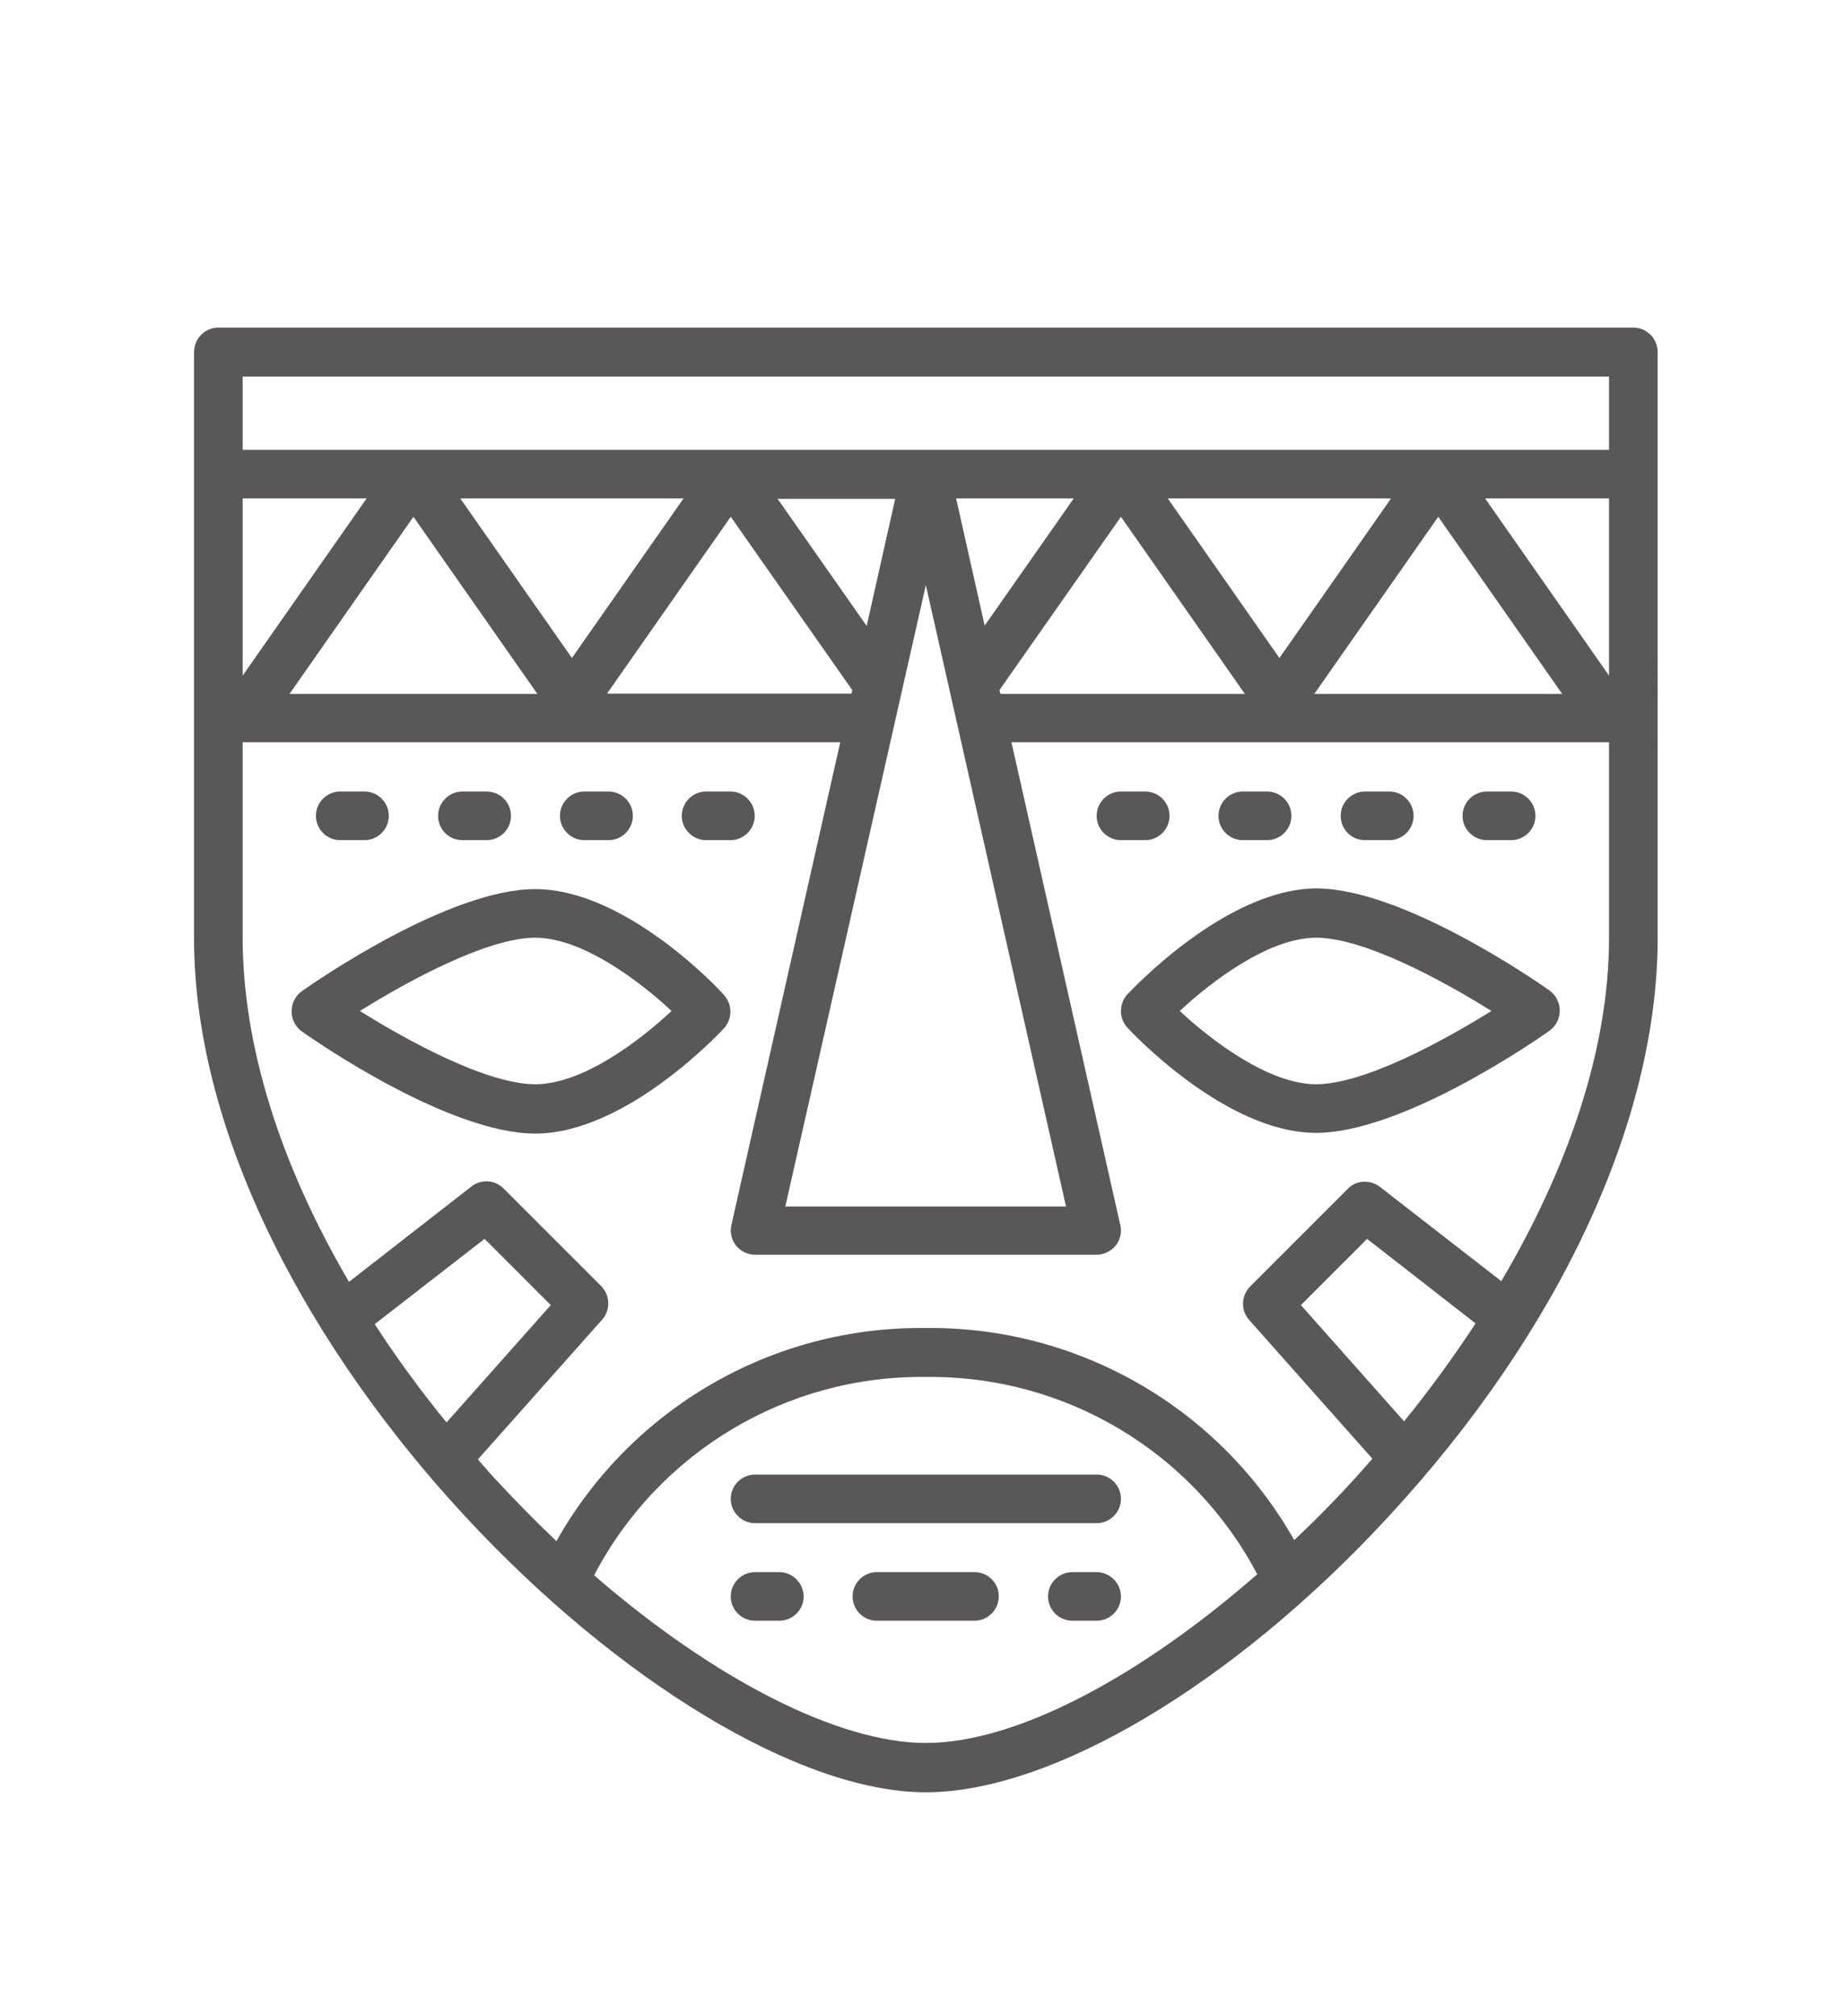 <?xml version="1.0" encoding="utf-8"?>
<!-- Generator: Adobe Illustrator 23.0.3, SVG Export Plug-In . SVG Version: 6.00 Build 0)  -->
<svg version="1.1" id="圖層_1" xmlns="http://www.w3.org/2000/svg" xmlns:xlink="http://www.w3.org/1999/xlink" x="0px" y="0px"
	 viewBox="0 0 52.39 57.24" style="enable-background:new 0 0 52.39 57.24;" xml:space="preserve">
<style type="text/css">
	.st0{fill:#595757;}
	.st1{fill:#515050;}
</style>
<g>
	<path class="st0" d="M-29.49-7.87c0.39,0,0.71-0.32,0.71-0.71v-1.66c0-0.39-0.32-0.71-0.71-0.71s-0.71,0.32-0.71,0.71v1.66
		C-30.2-8.19-29.88-7.87-29.49-7.87z"/>
	<path class="st0" d="M-30.61-5.44h2.26c0.39,0,0.71-0.32,0.71-0.71c0-0.39-0.32-0.71-0.71-0.71h-2.26c-0.39,0-0.71,0.32-0.71,0.71
		C-31.33-5.76-31.01-5.44-30.61-5.44z"/>
	<path class="st0" d="M-46.54-7.87c0.39,0,0.71-0.32,0.71-0.71v-1.66c0-0.39-0.32-0.71-0.71-0.71c-0.39,0-0.71,0.32-0.71,0.71v1.66
		C-47.25-8.19-46.93-7.87-46.54-7.87z"/>
	<path class="st0" d="M-45.41-6.86h-2.26c-0.39,0-0.71,0.32-0.71,0.71c0,0.39,0.32,0.71,0.71,0.71h2.26c0.39,0,0.71-0.32,0.71-0.71
		C-44.7-6.54-45.02-6.86-45.41-6.86z"/>
	<path class="st0" d="M-38.01-5.53c0.8,0,1.55-0.33,2.06-0.92c0.26-0.3,0.23-0.75-0.07-1c-0.3-0.26-0.75-0.23-1,0.07
		c-0.24,0.27-0.6,0.43-0.99,0.43c-0.39,0-0.75-0.16-0.99-0.43c-0.26-0.3-0.71-0.33-1-0.07c-0.3,0.26-0.33,0.71-0.07,1
		C-39.56-5.86-38.81-5.53-38.01-5.53L-38.01-5.53z"/>
	<path class="st0" d="M-15.84-21.24c-0.25-1.04-1.32-1.69-2.36-1.44l-4.77,1.15c-0.74-1.01-1.59-1.95-2.52-2.8l2.09-5.64
		c0.26-0.7,0.1-1.48-0.41-2.02c-0.36-0.38-0.84-0.6-1.37-0.61c-0.52-0.01-1.02,0.18-1.4,0.53l-4.49,4.25
		c-1.19-0.48-2.42-0.83-3.68-1.05l-1.34-5.74c-0.17-0.73-0.73-1.29-1.46-1.46c-1.04-0.24-2.11,0.42-2.35,1.46l-1.34,5.74
		c-1.26,0.22-2.5,0.57-3.68,1.05c0,0-4.49-4.25-4.49-4.25c-0.78-0.73-2.03-0.7-2.77,0.08c-0.51,0.54-0.67,1.32-0.41,2.02l2.09,5.64
		c-0.94,0.85-1.78,1.78-2.52,2.8c0,0-4.77-1.15-4.77-1.15c-1.04-0.25-2.11,0.41-2.36,1.44c-0.18,0.73,0.07,1.48,0.65,1.96l3.76,3.14
		c-0.42,1.33-0.69,2.71-0.8,4.11c-0.03,0.39,0.26,0.73,0.65,0.77c0.39,0.03,0.73-0.26,0.77-0.65c0.11-1.45,0.41-2.86,0.88-4.22
		c0,0,0-0.01,0-0.01c0.06-0.17,0.12-0.33,0.18-0.49c0,0,0,0,0-0.01c0.02-0.06,0.05-0.12,0.07-0.19c0.02-0.01,0.05-0.02,0.07-0.03
		c1.71-0.67,3.49-1.17,5.28-1.56c3.5-0.76,7.09-1.08,10.66-1.08c3.57,0,7.16,0.32,10.66,1.08c1.72,0.37,3.41,0.84,5.05,1.47
		c0.08,0.03,0.27,0.11,0.3,0.12c0.01,0.04,0.03,0.07,0.04,0.11c0.07,0.19,0.21,0.58,0.21,0.59c0.62,1.79,0.93,3.67,0.93,5.59
		c0,4.3-0.18,8.76-1.48,12.22c-0.14,0.37,0.05,0.78,0.42,0.92c0.36,0.14,0.78-0.05,0.92-0.42c1.38-3.68,1.57-8.29,1.57-12.73
		c0-1.92-0.29-3.8-0.86-5.6l3.76-3.14C-15.91-19.76-15.67-20.51-15.84-21.24L-15.84-21.24z M-54.93-18.34
		c-0.12,0.26-0.23,0.51-0.34,0.78l-3.36-2.81c-0.16-0.13-0.23-0.34-0.18-0.54c0.07-0.28,0.37-0.46,0.64-0.39l4.26,1.03
		C-54.27-19.65-54.62-19.01-54.93-18.34z M-25.61-31.04c0.21-0.2,0.55-0.19,0.76,0.02c0.14,0.15,0.18,0.36,0.11,0.55l-1.91,5.17
		c-0.23-0.18-0.46-0.35-0.7-0.51c-0.73-0.51-1.52-0.98-2.32-1.39L-25.61-31.04z M-38.53-34.29c0.07-0.28,0.36-0.46,0.64-0.4
		c0.2,0.05,0.35,0.2,0.4,0.4l1.22,5.21c-0.14-0.01-0.28-0.02-0.42-0.03c-0.88-0.06-1.75-0.05-2.63,0c-0.14,0.01-0.28,0.02-0.42,0.03
		C-39.75-29.08-38.54-34.29-38.53-34.29L-38.53-34.29z M-51.28-30.47c-0.07-0.19-0.03-0.41,0.11-0.55c0.2-0.21,0.54-0.22,0.76-0.02
		l4.06,3.85c-0.27,0.13-0.53,0.27-0.79,0.42c0,0,0,0,0,0c-0.78,0.43-1.53,0.93-2.23,1.48L-51.28-30.47z M-44.82-20.5
		c-1.1,0.14-2.2,0.31-3.29,0.52v-0.54c0-0.91,0.74-1.64,1.64-1.64c0.91,0,1.64,0.74,1.64,1.64V-20.5z M-35.86-20.87
		c-0.72-0.03-1.43-0.04-2.15-0.04c-0.72,0-1.43,0.01-2.15,0.04v-1.21c0-1.18,0.96-2.15,2.15-2.15c1.18,0,2.15,0.96,2.15,2.15V-20.87
		z M-27.91-19.98c-1.09-0.21-2.19-0.38-3.29-0.52v-0.02c0-0.91,0.74-1.64,1.64-1.64s1.64,0.74,1.64,1.64L-27.91-19.98L-27.91-19.98z
		 M-22.9-18.67c-1.17-0.4-2.36-0.71-3.56-1c-0.01,0-0.02,0-0.02-0.01v-0.84c0-1.69-1.38-3.07-3.07-3.07c-1.65,0-2.99,1.3-3.06,2.93
		c-0.48-0.04-0.95-0.09-1.43-0.12c-0.13-0.01-0.26-0.02-0.39-0.03v-1.29c0-1.97-1.6-3.57-3.57-3.57c-1.97,0-3.57,1.6-3.57,3.57v1.29
		c-0.61,0.04-1.21,0.09-1.82,0.14c-0.07-1.63-1.42-2.93-3.06-2.93c-1.69,0-3.07,1.38-3.07,3.07v0.84c-1.21,0.28-2.41,0.61-3.59,1.01
		c-0.02,0.01-0.04,0.01-0.06,0.02c0.31-0.57,0.65-1.13,1.02-1.67c0.01-0.01,0.01-0.02,0.02-0.03c2.41-3.87,7.1-6.61,11.56-7.2
		c0,0,0,0,0.01,0c1.69-0.25,3.43-0.25,5.11,0c0,0,0.01,0,0.01,0c4.63,0.66,8.9,3.36,11.56,7.2c0.38,0.54,0.72,1.11,1.04,1.7
		C-22.87-18.66-22.89-18.67-22.9-18.67L-22.9-18.67z M-17.4-20.37l-3.36,2.81c-0.01-0.03-0.23-0.55-0.34-0.78
		c-0.31-0.67-0.65-1.31-1.03-1.93c0,0,4.26-1.03,4.26-1.03c0.28-0.07,0.58,0.11,0.64,0.39C-17.18-20.71-17.25-20.5-17.4-20.37z"/>
	<path class="st0" d="M-48.74,7.6c-5.23-2.87-6.37-8.57-6.46-16.76c0-0.39-0.32-0.71-0.72-0.7c-0.39,0-0.71,0.33-0.7,0.72
		c0.04,3.55,0.25,7.63,1.46,11.05c1.16,3.26,3.11,5.57,5.97,7.07c-0.21,0.83-0.34,1.75-0.34,2.75c0,0.39,0.32,0.71,0.71,0.71h21.62
		c0.39,0,0.71-0.32,0.71-0.71c0-1-0.13-1.92-0.34-2.75c1.92-1,3.42-2.36,4.55-4.14c0.21-0.33,0.12-0.77-0.21-0.98
		c-0.33-0.21-0.77-0.12-0.98,0.21c-0.96,1.5-2.21,2.66-3.81,3.53c-0.88-2.14-2.29-3.58-3.25-4.37c0.91-0.5,1.77-1.09,2.58-1.77
		c3.24-2.73,5.29-6.69,5.57-10.93c0,0,0,0,0,0c0.04-0.47,0.06-0.95,0.03-1.43c0-0.01,0-0.02,0-0.03c-0.18-2.34-2.48-3.15-4.42-3.68
		c-1.21-0.33-2.47-0.48-3.71-0.64c-2.19-0.27-4.58-0.54-6.39-1.95c-0.65-0.51-1.6-0.51-2.25,0c-1.81,1.41-4.19,1.67-6.39,1.95
		c-2.23,0.28-4.62,0.59-6.58,1.78c-0.92,0.56-1.5,1.53-1.56,2.62c-0.02,0.45,0.03,0.9,0.03,1.35c0.19,2.81,1.13,5.49,2.72,7.8
		c1.39,2.02,3.28,3.74,5.44,4.92C-46.45,4.02-47.86,5.46-48.74,7.6L-48.74,7.6z M-30.5,5.23c0.96,1.03,1.71,2.25,2.14,3.59
		c0.23,0.71,0.37,1.45,0.42,2.19h-10.34c0.27-0.22,0.53-0.45,0.78-0.7c1.48-1.49,2.43-3.46,2.85-5.5c0-0.01,0.01-0.03,0.01-0.04
		c0.91-0.2,1.81-0.48,2.66-0.84c0.28,0.19,0.72,0.53,1.21,1.02l0.01,0.01C-30.67,5.04-30.58,5.14-30.5,5.23z M-46.08,1.19
		c-3.87-2.68-6.21-7.16-6.18-11.87c0-0.67,0.4-1.33,1.01-1.64c1.86-0.93,3.84-1.26,5.89-1.51c2.47-0.31,5.06-0.66,7.09-2.24
		c0.14-0.11,0.36-0.11,0.51,0c2.02,1.57,4.63,1.93,7.09,2.24c2.01,0.25,4.04,0.59,5.89,1.51c0.68,0.34,1.02,1.05,1.02,1.78v0
		c0,0.19,0,0.38-0.01,0.57c-0.15,3.62-1.67,6.99-4.16,9.49c-2.58,2.58-6.16,4.13-9.81,4.18c-0.01,0-0.02,0-0.03,0
		C-40.72,3.75-43.66,2.87-46.08,1.19z M-44.04,3.93c0.84,0.35,1.72,0.63,2.62,0.83c1.71,0.38,3.52,0.47,5.27,0.27
		c0,0.01,0,0.01,0,0.02C-36.41,6.03-36.8,7-37.35,7.86c-0.88,1.4-2.17,2.49-3.68,3.15h-7.06c0.05-0.75,0.19-1.48,0.42-2.19
		C-46.78,6.06-44.79,4.45-44.04,3.93z"/>
</g>
<path class="st0" d="M-48,24.09l-0.08-0.01l-1.74-8.42c-0.89-4.25-4.64-7.31-8.98-7.32c-4.35,0.01-8.09,3.07-8.98,7.32l-1.74,8.42
	l-0.1,0.01c-6.68,0.61-14.63,1.99-14.63,5.05c-0.13,3.84,1.35,7.57,4.07,10.28c4.19,4.16,11.38,6.26,21.38,6.26
	s17.2-2.11,21.38-6.26c2.72-2.72,4.2-6.44,4.07-10.29C-33.36,26.08-41.31,24.7-48,24.09z M-38.12,37.66
	c-0.72-0.57-1.63-1.34-2.59-2.25c-0.63-0.6-1.61-0.63-2.27-0.06l-4.85,4.16l-4.77-3.4c-0.71-0.52-1.7-0.4-2.28,0.28l-3.94,4.6
	l-3.94-4.6c-0.57-0.67-1.56-0.79-2.27-0.28l-4.77,3.41l-4.85-4.16c-0.66-0.57-1.64-0.55-2.27,0.06c-0.96,0.92-1.87,1.68-2.59,2.25
	c-1.56-1.74-2.56-3.91-2.89-6.22c0.09,0.05,0.18,0.1,0.29,0.15c2.19,1.07,6.25,1.95,11.44,2.48c3.94,0.39,7.89,0.59,11.85,0.58
	c3.96,0.01,7.91-0.18,11.85-0.57c5.19-0.53,9.25-1.41,11.43-2.48c0.11-0.05,0.2-0.1,0.3-0.15C-35.56,33.76-36.56,35.92-38.12,37.66
	L-38.12,37.66z M-58.82,43.98c-8.84,0-15.54-1.77-19.48-5.12c0.73-0.58,1.61-1.33,2.55-2.22l4.85,4.16
	c0.59,0.51,1.46,0.55,2.09,0.09l4.77-3.41l3.94,4.6c0.32,0.38,0.79,0.59,1.29,0.59c0.5,0,0.97-0.22,1.29-0.59l3.94-4.6l4.77,3.41
	c0.64,0.45,1.5,0.42,2.09-0.09l4.84-4.16c0.93,0.89,1.82,1.64,2.55,2.23C-43.27,42.22-49.97,43.98-58.82,43.98z M-66.5,17.76
	c2.52,0.58,5.1,0.84,7.69,0.76c2.59,0.08,5.17-0.18,7.69-0.77l0.65,3.14l-2.37-1.18c-0.6-0.3-1.33-0.22-1.84,0.21l-4.12,3.43
	l-4.12-3.44c-0.52-0.43-1.24-0.52-1.84-0.21l-2.37,1.18L-66.5,17.76z M-58.82,32.95c-3.75,0-7.43-0.17-10.74-0.48l0.79-3.86
	c0.01-0.04,0.02-0.07,0.03-0.11l0.39-1.88c3.3,1.22,9.24,1.24,9.52,1.24s6.25-0.02,9.52-1.24l0.39,1.88
	c0.01,0.04,0.02,0.07,0.03,0.11l0.79,3.86C-51.39,32.78-55.07,32.95-58.82,32.95z M-49.64,24.94c-2.35,0.99-7.32,1.22-9.17,1.22
	s-6.8-0.23-9.17-1.23l0.4-1.93l3.56-1.78l4.12,3.43c0.63,0.52,1.54,0.52,2.17,0l4.12-3.43l3.56,1.78L-49.64,24.94z M-46.38,32.3
	L-47,29.29c2.93,0.26,5.84,0.78,8.68,1.55C-40.96,31.55-43.66,32.04-46.38,32.3z M-71.25,32.3c-2.72-0.26-5.42-0.75-8.06-1.47
	c2.84-0.77,5.75-1.29,8.68-1.55L-71.25,32.3z M-35.06,29.13c0,0.09-0.17,0.38-0.87,0.76c-2.34-1.02-6.33-1.84-11.44-2.35l-0.36-1.73
	C-37.33,26.82-35.06,28.71-35.06,29.13z M-58.82,10.04c3.54,0.01,6.6,2.5,7.32,5.97l0.02,0.09c-2.4,0.58-4.87,0.83-7.34,0.73
	c-2.47,0.09-4.94-0.15-7.34-0.73l0.02-0.09C-65.42,12.54-62.36,10.05-58.82,10.04z M-69.91,25.82l-0.36,1.73
	c-5.08,0.5-9.09,1.33-11.44,2.35c-0.7-0.39-0.87-0.68-0.87-0.76C-82.58,28.71-80.3,26.82-69.91,25.82z"/>
<g id="Page-1_2_">
	<g>
		<path id="Shape_2_" class="st0" d="M-99.64-2.21c0.15,0.14,0.29,0.27,0.42,0.4c1.01,1.01,4.15,3.67,4.28,3.78
			c0.28,0.24,0.69,0.24,0.97,0c0.13-0.11,3.28-2.77,4.28-3.78c0.13-0.13,0.27-0.26,0.42-0.4c1.44-1.1,2.28-2.8,2.29-4.61
			c0-2.72-1.66-4.49-4.24-4.49c-1.24,0-2.41,0.52-3.24,1.44c-0.83-0.92-2-1.45-3.24-1.44c-2.57,0-4.24,1.76-4.24,4.49
			C-101.92-5.01-101.08-3.31-99.64-2.21z M-97.7-9.81c1.08,0.01,2.07,0.62,2.57,1.58c0.14,0.24,0.39,0.38,0.67,0.38
			s0.53-0.14,0.67-0.38c0.5-0.96,1.49-1.57,2.57-1.58c1.74,0,2.74,1.09,2.74,2.99c0,1.82-0.92,2.69-1.82,3.52
			c-0.16,0.15-0.31,0.29-0.46,0.44c-0.73,0.74-2.77,2.49-3.71,3.28c-0.94-0.8-2.97-2.55-3.71-3.28c-0.14-0.14-0.3-0.29-0.46-0.44
			c-0.89-0.84-1.82-1.7-1.82-3.52C-100.44-8.72-99.44-9.81-97.7-9.81z"/>
		<path class="st0" d="M-94.35,9.54c0.57,0.58,2.32,2.08,2.4,2.14c0.28,0.24,0.69,0.24,0.97,0c0.07-0.06,1.83-1.57,2.4-2.14
			c0.07-0.07,0.15-0.14,0.22-0.22c0.87-0.68,1.37-1.73,1.38-2.83c0.06-0.75-0.19-1.48-0.7-2.03c-0.51-0.54-1.23-0.84-1.98-0.82
			c-0.66,0-1.3,0.24-1.8,0.68c-0.5-0.44-1.14-0.68-1.8-0.68c-0.75-0.02-1.47,0.28-1.98,0.82c-0.51,0.54-0.77,1.28-0.7,2.03
			c0,1.1,0.51,2.15,1.37,2.83C-94.5,9.4-94.42,9.47-94.35,9.54z M-93.27,5.14c0.48,0.01,0.91,0.28,1.13,0.7
			c0.14,0.24,0.39,0.38,0.67,0.38s0.53-0.15,0.67-0.38c0.22-0.43,0.65-0.7,1.13-0.7c0.78,0,1.19,0.47,1.19,1.35
			c-0.01,0.69-0.34,1.34-0.91,1.74c-0.09,0.09-0.18,0.17-0.26,0.25c-0.35,0.36-1.26,1.15-1.82,1.64c-0.57-0.49-1.47-1.29-1.82-1.64
			c-0.08-0.08-0.17-0.17-0.26-0.25c-0.56-0.4-0.9-1.05-0.91-1.74C-94.46,5.61-94.04,5.14-93.27,5.14z"/>
		<path class="st0" d="M-61.31-11.3c-1.24,0-2.41,0.52-3.24,1.44c-0.83-0.92-2-1.45-3.24-1.44c-2.57,0-4.24,1.76-4.24,4.49
			c0.01,1.81,0.85,3.51,2.29,4.61c0.15,0.14,0.29,0.27,0.42,0.4c1.01,1.01,4.15,3.67,4.28,3.78c0.28,0.24,0.69,0.24,0.97,0
			c0.13-0.11,3.28-2.77,4.28-3.78c0.13-0.13,0.27-0.26,0.42-0.4c1.44-1.1,2.28-2.8,2.29-4.61C-57.08-9.54-58.74-11.3-61.31-11.3z
			 M-60.39-3.3c-0.16,0.15-0.31,0.29-0.46,0.44c-0.73,0.74-2.77,2.49-3.71,3.28c-0.94-0.8-2.97-2.55-3.71-3.28
			c-0.14-0.14-0.3-0.29-0.46-0.44c-0.89-0.84-1.82-1.7-1.82-3.52c0-1.9,1-2.99,2.74-2.99c1.08,0.01,2.07,0.62,2.57,1.58
			c0.14,0.24,0.39,0.38,0.67,0.38c0.27,0,0.53-0.14,0.67-0.38c0.5-0.96,1.49-1.57,2.57-1.58c1.74,0,2.74,1.09,2.74,2.99
			C-58.57-5-59.5-4.13-60.39-3.3z"/>
		<path class="st0" d="M-65.74,3.65c-0.66,0-1.3,0.24-1.8,0.68c-0.5-0.44-1.14-0.68-1.8-0.68c-0.75-0.02-1.47,0.28-1.98,0.82
			c-0.51,0.54-0.77,1.28-0.7,2.03c0,1.1,0.51,2.15,1.37,2.83c0.07,0.07,0.15,0.15,0.22,0.22c0.57,0.58,2.32,2.08,2.4,2.14
			c0.28,0.24,0.69,0.24,0.97,0c0.07-0.06,1.83-1.57,2.4-2.14c0.07-0.07,0.15-0.14,0.22-0.22c0.87-0.68,1.37-1.73,1.38-2.83
			c0.06-0.75-0.19-1.48-0.7-2.03C-64.28,3.93-65,3.63-65.74,3.65z M-65.46,8.24c-0.09,0.09-0.18,0.17-0.26,0.25
			c-0.35,0.36-1.26,1.15-1.82,1.64c-0.57-0.49-1.47-1.29-1.82-1.64c-0.08-0.08-0.17-0.17-0.26-0.25c-0.56-0.4-0.9-1.05-0.91-1.74
			c0-0.89,0.41-1.35,1.19-1.35c0.48,0.01,0.91,0.28,1.13,0.7c0.14,0.24,0.39,0.38,0.67,0.38s0.53-0.15,0.67-0.38
			c0.22-0.43,0.65-0.7,1.13-0.7c0.78,0,1.19,0.47,1.19,1.35C-64.56,7.19-64.9,7.84-65.46,8.24z"/>
		<path class="st0" d="M-92.96,33.55h26.91c1.24,0,2.24-1,2.24-2.24s-1-2.24-2.24-2.24h-0.26l-6.07-13.5
			c1.13-0.22,1.92-1.25,1.82-2.4c-0.1-1.15-1.05-2.03-2.21-2.05h-0.97l-2.24-6.26l-0.01-0.02l-0.96-2.69h1.18
			c1.24,0,2.24-1,2.24-2.24s-1-2.24-2.24-2.24h-0.75v-2.99c0-1.24-1-2.24-2.24-2.24v-2.99c0-0.41-0.33-0.75-0.75-0.75
			s-0.75,0.33-0.75,0.75v2.99c-1.24,0-2.24,1-2.24,2.24v2.99h-0.75c-1.24,0-2.24,1-2.24,2.24s1,2.24,2.24,2.24h1.18l-0.96,2.69
			l-0.01,0.02l-2.23,6.26h-0.97c-1.15,0.01-2.11,0.9-2.21,2.05c-0.1,1.15,0.68,2.18,1.82,2.4l-6.07,13.5h-0.26
			c-1.24,0-2.24,1-2.24,2.24S-94.2,33.55-92.96,33.55z M-81.81,5.89h4.61l0.8,2.24h-6.2L-81.81,5.89z M-81-5.32
			c0-0.41,0.33-0.75,0.75-0.75h1.5c0.41,0,0.75,0.33,0.75,0.75v2.99H-81V-5.32z M-83.99-0.09c0-0.41,0.33-0.75,0.75-0.75h7.48
			c0.41,0,0.75,0.33,0.75,0.75s-0.33,0.75-0.75,0.75h-7.48C-83.66,0.66-83.99,0.32-83.99-0.09z M-78.53,2.15l0.8,2.24h-3.54
			l0.8-2.24H-78.53z M-83.14,9.63h7.28l0.53,1.5h-8.34L-83.14,9.63z M-86.98,13.36c0-0.41,0.33-0.75,0.75-0.75h13.46
			c0.41,0,0.75,0.33,0.75,0.75c0,0.41-0.33,0.75-0.75,0.75h-13.46C-86.65,14.11-86.98,13.78-86.98,13.36z M-89.37,25.33h2.39
			c0.41,0,0.75-0.33,0.75-0.75s-0.33-0.75-0.75-0.75h-1.72l1.01-2.24h2.21c0.41,0,0.75-0.33,0.75-0.75s-0.33-0.75-0.75-0.75h-1.54
			l0.67-1.5h3.85c0.41,0,0.75-0.33,0.75-0.75s-0.33-0.75-0.75-0.75h-3.18l0.67-1.5h11l0.67,1.5h-1.69c-0.41,0-0.75,0.33-0.75,0.75
			s0.33,0.75,0.75,0.75h2.36l1.35,2.99h-0.71c-0.41,0-0.75,0.33-0.75,0.75c0,0.41,0.33,0.75,0.75,0.75h1.39l1.01,2.24h-1.65
			c-0.41,0-0.75,0.33-0.75,0.75c0,0.41,0.33,0.75,0.75,0.75h2.32l1.01,2.24h-6.32v-4.49c0-2.89-2.34-5.23-5.23-5.23
			s-5.23,2.34-5.23,5.23v4.49h-6.32L-89.37,25.33z M-75.77,29.06h-7.48v-4.49c0-2.06,1.67-3.74,3.74-3.74s3.74,1.67,3.74,3.74V29.06
			z M-92.96,30.56h26.91c0.41,0,0.75,0.33,0.75,0.75s-0.33,0.75-0.75,0.75h-26.91c-0.41,0-0.75-0.33-0.75-0.75
			S-93.37,30.56-92.96,30.56z"/>
	</g>
</g>
<g>
	<path class="st0" d="M-102.56,51.97v1.06c0,1.35,1.1,2.45,2.45,2.45h13.89c1.35,0,2.45-1.1,2.45-2.45v-1.37
		c1.98-0.92,3.52-2.57,4.3-4.6c2.94-0.89,5.28-3.13,6.28-6.03c0.62-2.12,1.74-4.06,3.25-5.67c0.31-0.31,0.49-0.72,0.49-1.16
		c0-0.44-0.17-0.86-0.48-1.16l-0.51-0.51c-0.53-0.54-1.37-0.64-2.02-0.23c-1.34,0.85-4.61,1.78-7.51,2.45l-0.3-2.45
		c-0.08-0.6-0.38-1.16-0.84-1.55l1.37-9.58c0.23-1.64-0.26-3.3-1.34-4.56c-1.09-1.25-2.66-1.97-4.32-1.97h-16.41
		c-1.66,0-3.24,0.72-4.32,1.97c-1.09,1.25-1.58,2.92-1.34,4.56l1.38,9.7c-0.4,0.38-0.66,0.89-0.73,1.44l-1.32,10.62
		c-0.05,0.35-0.07,0.71-0.07,1.06c0,0.4,0.03,0.8,0.09,1.2C-107.69,48.3-105.54,50.92-102.56,51.97z M-85.4,53.02
		c0,0.45-0.37,0.82-0.82,0.82h-13.89c-0.45,0-0.82-0.37-0.82-0.82V52.2h15.53V53.02z M-71.59,33.67l0.51,0.51
		c-1.7,1.79-2.96,3.96-3.66,6.32c-0.7,2.06-2.22,3.73-4.21,4.6c0.05-0.38,0.08-0.76,0.08-1.14c0-0.35-0.03-0.71-0.07-1.06
		l-0.82-6.55C-77.48,35.85-73.39,34.81-71.59,33.67z M-104.9,17.66c0.78-0.9,1.9-1.41,3.09-1.41h16.41c1.18,0,2.31,0.51,3.09,1.41
		s1.13,2.08,0.96,3.26l-1.32,9.23c-0.01,0-0.02,0-0.02,0h-1.07v-0.82c0-1.35-1.1-2.45-2.45-2.45h-4.9V25.9
		c1.12-0.4,1.8-1.55,1.6-2.72c-0.2-1.18-1.22-2.03-2.42-2.03h-3.27c-1.19,0-2.21,0.86-2.42,2.03c-0.2,1.18,0.47,2.32,1.6,2.72v0.97
		h-4.9c-1.35,0-2.45,1.1-2.45,2.45v0.82h-1.01c-0.05,0-0.1,0.01-0.15,0.01l-1.32-9.24C-106.03,19.74-105.68,18.55-104.9,17.66z
		 M-92.76,30.14h-8.99v-0.82c0-0.45,0.37-0.82,0.82-0.82h14.71c0.45,0,0.82,0.37,0.82,0.82v0.82H-92.76z M-91.94,24.42h-3.27
		c-0.45,0-0.82-0.37-0.82-0.82c0-0.45,0.37-0.82,0.82-0.82h3.27c0.45,0,0.82,0.37,0.82,0.82C-91.12,24.05-91.49,24.42-91.94,24.42z
		 M-94.39,26.05h1.63v0.82h-1.63V26.05z M-106.53,43.11l1.32-10.62c0.05-0.41,0.4-0.72,0.82-0.72h21.69c0.41,0,0.76,0.31,0.82,0.71
		l1.32,10.62c0.04,0.28,0.06,0.57,0.06,0.85c0,0.33-0.03,0.65-0.07,0.97c-0.36,2.58-2.15,4.72-4.62,5.54l-0.28,0.09h-16.15
		l-0.27-0.09c-2.47-0.82-4.26-2.96-4.62-5.54c-0.05-0.32-0.07-0.65-0.07-0.98C-106.58,43.68-106.56,43.39-106.53,43.11z"/>
	<path class="st0" d="M-60.97,57.52l0.33-4.57c0.11-1.49,0.34-2.98,0.71-4.43c0.12-0.49,0.01-1.01-0.3-1.4
		c-0.31-0.4-0.79-0.63-1.29-0.63h-11.8c-0.5,0-0.98,0.23-1.29,0.63c-0.31,0.4-0.42,0.91-0.3,1.4c0.36,1.45,0.6,2.94,0.71,4.43
		l0.33,4.57c0.14,1.86,1.18,3.54,2.78,4.49h-2.86c-0.45,0-0.82,0.37-0.82,0.82c0,0.45,0.37,0.82,0.82,0.82h13.08
		c0.45,0,0.82-0.37,0.82-0.82c0-0.45-0.37-0.82-0.82-0.82h-2.87C-62.15,61.06-61.11,59.38-60.97,57.52z M-72.25,57.4l-0.33-4.57
		c-0.11-1.59-0.36-3.17-0.75-4.71h11.8c-0.39,1.55-0.64,3.12-0.75,4.71l-0.33,4.57c-0.16,2.14-1.94,3.79-4.08,3.8h-1.49
		C-70.31,61.19-72.09,59.53-72.25,57.4L-72.25,57.4z"/>
	<path class="st0" d="M-66.61,42.4c0.04,0.68-0.17,1.34-0.59,1.88c-0.29,0.33-0.27,0.82,0.04,1.12c0.31,0.3,0.8,0.31,1.12,0.02
		c0.72-0.84,1.1-1.92,1.06-3.02c0.05-1.1-0.33-2.19-1.05-3.02c-0.42-0.54-0.62-1.2-0.59-1.88c-0.04-0.67,0.17-1.34,0.58-1.87
		c0.31-0.32,0.31-0.83-0.01-1.15c-0.31-0.31-0.82-0.32-1.15-0.01c-0.73,0.84-1.1,1.92-1.06,3.03c-0.05,1.1,0.33,2.19,1.05,3.02
		C-66.78,41.05-66.57,41.72-66.61,42.4z"/>
	<path class="st0" d="M-61.7,37.49c0.03,0.68-0.17,1.34-0.59,1.88c-0.29,0.33-0.27,0.82,0.04,1.12c0.31,0.3,0.8,0.31,1.12,0.02
		c0.73-0.84,1.1-1.92,1.06-3.02c0.05-1.1-0.33-2.19-1.05-3.02c-0.42-0.54-0.62-1.2-0.59-1.88c-0.04-0.67,0.17-1.34,0.58-1.87
		c0.31-0.32,0.31-0.83-0.01-1.15c-0.31-0.31-0.82-0.32-1.15-0.01c-0.73,0.84-1.1,1.92-1.06,3.03c-0.05,1.1,0.33,2.19,1.05,3.02
		C-61.88,36.15-61.67,36.82-61.7,37.49z"/>
	<path class="st0" d="M-100.25,48.92c0.04,0.01,0.09,0.01,0.13,0.01c0.42,0,0.78-0.33,0.81-0.75c0.03-0.42-0.26-0.8-0.68-0.87
		c-3.95-0.66-3.48-4.36-3.41-4.78c0.07-0.44-0.23-0.85-0.68-0.93c-0.44-0.07-0.86,0.22-0.94,0.66c-0.13,0.98-0.05,1.98,0.23,2.93
		C-104.16,47.24-102.37,48.71-100.25,48.92z"/>
	<path class="st0" d="M-67.42,59.56c0.45,0,0.82-0.37,0.82-0.82c0-0.45-0.37-0.82-0.82-0.82c-0.44,0.03-0.88-0.14-1.19-0.45
		c-0.31-0.31-0.48-0.75-0.45-1.19c0-0.45-0.37-0.82-0.82-0.81c-0.45,0-0.82,0.37-0.81,0.82c-0.03,0.87,0.31,1.72,0.93,2.34
		C-69.15,59.25-68.3,59.58-67.42,59.56z"/>
</g>
<path class="st0" d="M-49.17,83.64h-0.89c-1.92-10.64,2.25-17.14,2.29-17.21c0.16-0.23,0.17-0.54,0.04-0.79
	c-0.13-0.25-0.39-0.4-0.68-0.4c-2.23-0.01-4.44,0.38-6.53,1.17c-0.48-2.11-0.61-4.29-0.38-6.44c0.03-0.22-0.04-0.44-0.19-0.6
	c-0.15-0.16-0.35-0.26-0.57-0.26c-0.23,0-5.24,0.07-8.33,5.63c-0.05-0.07-0.1-0.15-0.15-0.22c-4.57-6.38-10.47-9.75-17.55-10.01
	h-0.03c-0.08,0-0.16,0.01-0.24,0.04c-0.04,0.02-0.08,0.03-0.12,0.06c-0.03,0.02-0.07,0.04-0.1,0.06c-0.04,0.03-0.08,0.06-0.11,0.1
	c-0.02,0.03-0.04,0.06-0.06,0.09c-0.03,0.05-0.06,0.1-0.08,0.15c-0.02,0.07-0.04,0.13-0.05,0.2c0,0.02-0.01,0.03-0.01,0.05
	c0,0.03,0.01,0.06,0.01,0.09c0,0.03,0.01,0.06,0.01,0.09c0.01,0.04,0.02,0.09,0.04,0.13l0.01,0.02c0.01,0.03,0.03,0.05,0.04,0.08
	c0.02,0.03,0.04,0.07,0.06,0.1c0,0,0.01,0.01,0.01,0.02c0.15,0.18,2.52,3.26,2.92,9.16c-2.94-1.27-6.17-1.69-9.33-1.22
	c-0.01,0-0.03,0.01-0.04,0.01c-0.06,0.01-0.12,0.03-0.18,0.06c-0.02,0.01-0.05,0.02-0.07,0.03c-0.01,0-0.01,0-0.02,0.01
	c-0.07,0.04-0.13,0.1-0.18,0.16c-0.01,0.01-0.01,0.02-0.02,0.04c-0.04,0.06-0.08,0.12-0.1,0.19c-0.01,0.03-0.01,0.05-0.02,0.08
	c-0.01,0.06-0.02,0.12-0.02,0.18c0,0.02-0.01,0.03-0.01,0.05c0,0.01,0.01,0.03,0.01,0.04c0,0.02,0,0.04,0,0.06
	c0.3,1.69,0.39,3.42,0.25,5.14c-1.15-0.08-2.3-0.05-3.44,0.09c-0.01,0-0.02,0.01-0.03,0.01c-0.01,0-0.03,0-0.04,0
	c-0.07,0.02-0.13,0.05-0.19,0.08c-0.01,0.01-0.02,0.01-0.03,0.02c-0.01,0.01-0.03,0.01-0.04,0.02l-0.01,0
	c-0.08,0.06-0.15,0.13-0.21,0.22c0,0.01,0,0.01-0.01,0.02c-0.01,0.01-0.01,0.01-0.01,0.01c-0.01,0.03-0.02,0.05-0.02,0.08
	c-0.03,0.05-0.05,0.11-0.06,0.17v0.05c0,0.04,0,0.08,0,0.12c0,0.05,0,0.09,0.01,0.14c0.01,0.03,0.02,0.05,0.03,0.07
	c0.01,0.03,0,0.04,0.01,0.06c0.03,0.06,2.08,4.99,1.53,12.74h-0.05c-0.85,0-1.53,0.69-1.53,1.53v3.07c0,0.85,0.69,1.53,1.53,1.53
	h42.93c0.85,0,1.53-0.69,1.53-1.53v-3.07C-47.64,84.32-48.33,83.64-49.17,83.64z M-51.62,83.64h-5.33
	c-0.72-4.06-1.91-8.02-3.54-11.8c1.54-1.57,3.36-2.83,5.38-3.71c1.71-0.74,3.52-1.18,5.38-1.3C-50.93,69.25-53.09,75.14-51.62,83.64
	z M-66.94,83.64c-0.55-2.49-1.36-4.92-2.42-7.24c0.63-4.54,0.9-13.71-5.85-18.84c0.02,0.01,0.05,0.02,0.08,0.03
	c0.43,0.18,0.86,0.39,1.28,0.6c0.11,0.06,0.22,0.12,0.33,0.18c0.33,0.18,0.65,0.37,0.97,0.56c0.12,0.08,0.25,0.15,0.37,0.23
	c0.4,0.26,0.8,0.54,1.19,0.83c0.02,0.02,0.04,0.03,0.06,0.05c0.38,0.29,0.75,0.6,1.12,0.92c0.11,0.1,0.22,0.2,0.33,0.3
	c0.3,0.28,0.6,0.56,0.89,0.86c0.08,0.08,0.17,0.16,0.25,0.25c0.36,0.38,0.72,0.77,1.07,1.18c0.08,0.09,0.15,0.19,0.23,0.28
	c0.28,0.34,0.56,0.69,0.83,1.05c0.09,0.12,0.18,0.24,0.28,0.37c0.33,0.46,0.66,0.93,0.98,1.42c1.09,1.69,2.05,3.47,2.85,5.32
	c1.64,3.73,2.84,7.64,3.58,11.65H-66.94z M-78.23,65.75c-0.06-2.65-0.58-5.27-1.55-7.74c2.56,2.54,4.04,5.97,4.12,9.58
	C-76.46,66.89-77.32,66.28-78.23,65.75z M-78.09,57.56c6.9,3.67,7.74,11.28,7.44,16.29c-0.96-1.73-2.13-3.34-3.48-4.8
	C-73.85,64.84-75.28,60.7-78.09,57.56z M-56.92,60.74c-0.16,2.11,0.04,4.23,0.57,6.28c-1.77,0.85-3.39,1.97-4.81,3.33
	c-0.67-1.43-1.43-2.81-2.27-4.14C-61.46,62.1-58.4,61.02-56.92,60.74z M-79.34,66.87c1.44,0.8,2.76,1.82,3.89,3.01
	c1.92,2.04,3.47,4.39,4.61,6.96c1,2.19,1.78,4.47,2.33,6.81h-7.52c-0.02-2.37-0.56-4.72-1.57-6.86c-0.21-2.9-1.17-8.41-5.21-11.26
	C-81.6,65.81-80.43,66.26-79.34,66.87z M-79.11,83.64c-0.31-3.99-3.01-9.28-8.5-12.1c2.28,0.34,4.43,1.29,6.21,2.76
	c2.41,2.09,3.69,5.24,3.83,9.34L-79.11,83.64z M-80.64,83.64h-6.77c0.19-2.15,0.33-7.7-2.65-11.51
	C-83.96,74.34-80.98,79.68-80.64,83.64z M-79.53,73.98c-0.27-0.3-0.56-0.58-0.86-0.84c-1.43-1.21-3.1-2.11-4.91-2.63
	c-0.19-1.83-0.83-3.58-1.87-5.09C-82.28,66.24-80.3,70.31-79.53,73.98z M-87.96,67.01c0.52,0.96,0.88,2.01,1.05,3.09
	c-0.38-0.07-0.75-0.13-1.1-0.19C-87.92,68.95-87.9,67.98-87.96,67.01z M-91.31,73.02c2.72,3.44,2.53,8.77,2.36,10.61h-1.55
	C-90.23,80.08-90.5,76.5-91.31,73.02z M-92.1,88.24v-3.07h42.93v3.07H-92.1z"/>
<path class="st1" d="M109.47-13.98l-6.98,3.25l18.43,18.97l4.16-3.96C125.08,4.29,121.94-10.3,109.47-13.98z"/>
<circle class="st1" cx="95.51" cy="34.18" r="5.39"/>
<path class="st1" d="M70.88,8.47c-0.13,1.32,0.97,3.25,1.61,4.41c1.4,2.54-1.26,5.56-3.36,7.31c-0.93,0.78-1.76,1.56-1.28,2.77
	c0.34,0.86,2.83,1.62,2.91,2.54c0.08,1.03-2.35,1.71-2.23,2.8c0.1,0.84,0.87,1.66,1.6,2.06c0.22,0.15,0.1,0.31,0.1,0.31
	c-1.44,0.75-0.8,2.53,1.13,3.5l0.41,0.29c0.65,0.46,1.1,1.17,1.18,1.96c0.09,0.8,0.06,1.65,0.25,2.45c0.38,1.63,1.88,2.19,3.43,2.21
	c2.72,0.03,6.1-3.04,8.76-1.91c2.59,1.1,1.45,6.31,0.98,8.33c-0.44,1.87-0.84,3.77-1.31,5.66c6.02,1.37,18.64,0.31,18.37-0.87
	c-0.8-3.52-1.59-7.7-1.45-12c-1.62,1.71-3.91,2.79-6.46,2.79c-4.91,0-8.9-3.98-8.9-8.9c0-4.91,3.98-8.9,8.9-8.9
	c4,0,7.38,2.64,8.5,6.27c0.42-0.72,0.89-1.44,1.39-2.15L74.08,0.38C71.33,3.92,71,7.23,70.88,8.47z"/>
<polygon class="st1" points="89.88,-9.18 88.44,-10.3 78,-5.94 79.07,-5 111.25,23.46 111.97,24.09 119.09,13.45 117.91,12.54 "/>
<g>
	<path class="st0" d="M46.38,9.3H6.2C5.82,9.3,5.51,9.61,5.51,10v16.63c0,11.4,13.56,24.25,20.78,24.25c3.59,0,8.76-3.08,13.15-7.84
		c4.85-5.25,7.63-11.23,7.63-16.41V10C47.07,9.61,46.76,9.3,46.38,9.3z M6.89,14.15h3.52l-3.52,5.03V14.15z M11.74,14.67l3.52,5.03
		H8.22L11.74,14.67z M13.07,14.15h6.34l-3.17,4.53L13.07,14.15z M27.15,14.15h3.34l-2.53,3.61L27.15,14.15z M24.61,17.77l-2.53-3.61
		h3.34L24.61,17.77z M17.23,19.7l3.52-5.03l3.45,4.92l-0.02,0.1H17.23z M26.29,16.61l3.98,17.64H22.3L26.29,16.61z M28.38,19.59
		l3.45-4.92l3.52,5.03h-6.94L28.38,19.59z M33.16,14.15h6.34l-3.17,4.53L33.16,14.15z M37.32,19.7l3.52-5.03l3.52,5.03H37.32z
		 M42.17,14.15h3.52v5.03L42.17,14.15z M45.69,10.69v2.08H6.89v-2.08H45.69z M10.64,37.59l3.12-2.42l1.88,1.88l-2.96,3.33
		C11.95,39.49,11.27,38.56,10.64,37.59z M16.87,44.72c1.83-3.5,5.47-5.68,9.42-5.63c3.94-0.05,7.57,2.11,9.41,5.6
		c-3.33,2.91-6.84,4.79-9.41,4.79C23.79,49.48,20.25,47.65,16.87,44.72z M39.87,40.35l-2.93-3.3l1.88-1.88l3.08,2.4
		C41.27,38.53,40.6,39.45,39.87,40.35L39.87,40.35z M45.69,26.62c0,3.22-1.2,6.6-3.06,9.75l-3.45-2.68
		c-0.28-0.21-0.67-0.19-0.91,0.06l-2.77,2.77c-0.26,0.26-0.27,0.68-0.03,0.95l3.5,3.94c-0.71,0.82-1.45,1.59-2.22,2.31
		c-2.13-3.76-6.14-6.07-10.47-6.02c-4.34-0.05-8.35,2.27-10.48,6.05c-0.56-0.53-1.11-1.09-1.65-1.67c-0.2-0.21-0.39-0.43-0.58-0.65
		l3.53-3.97c0.24-0.27,0.23-0.69-0.03-0.95l-2.77-2.77c-0.25-0.25-0.64-0.27-0.91-0.06l-3.48,2.71c-1.96-3.34-3.02-6.72-3.02-9.78
		v-5.54h16.97l-3.09,13.7c-0.05,0.21,0,0.42,0.13,0.59c0.13,0.16,0.33,0.26,0.54,0.26h9.7c0.21,0,0.41-0.1,0.54-0.26
		c0.13-0.16,0.18-0.38,0.13-0.59l-3.09-13.7h16.97V26.62z"/>
	<path class="st0" d="M9.66,23.85h0.69c0.38,0,0.69-0.31,0.69-0.69s-0.31-0.69-0.69-0.69H9.66c-0.38,0-0.69,0.31-0.69,0.69
		S9.28,23.85,9.66,23.85z"/>
	<path class="st0" d="M13.13,23.85h0.69c0.38,0,0.69-0.31,0.69-0.69s-0.31-0.69-0.69-0.69h-0.69c-0.38,0-0.69,0.31-0.69,0.69
		S12.74,23.85,13.13,23.85z"/>
	<path class="st0" d="M16.59,23.85h0.69c0.38,0,0.69-0.31,0.69-0.69s-0.31-0.69-0.69-0.69h-0.69c-0.38,0-0.69,0.31-0.69,0.69
		S16.21,23.85,16.59,23.85z"/>
	<path class="st0" d="M20.05,23.85h0.69c0.38,0,0.69-0.31,0.69-0.69s-0.31-0.69-0.69-0.69h-0.69c-0.38,0-0.69,0.31-0.69,0.69
		S19.67,23.85,20.05,23.85z"/>
	<path class="st0" d="M32.52,23.85c0.38,0,0.69-0.31,0.69-0.69s-0.31-0.69-0.69-0.69h-0.69c-0.38,0-0.69,0.31-0.69,0.69
		s0.31,0.69,0.69,0.69H32.52z"/>
	<path class="st0" d="M35.29,23.85h0.69c0.38,0,0.69-0.31,0.69-0.69s-0.31-0.69-0.69-0.69h-0.69c-0.38,0-0.69,0.31-0.69,0.69
		S34.91,23.85,35.29,23.85z"/>
	<path class="st0" d="M38.76,23.85h0.69c0.38,0,0.69-0.31,0.69-0.69s-0.31-0.69-0.69-0.69h-0.69c-0.38,0-0.69,0.31-0.69,0.69
		S38.37,23.85,38.76,23.85z"/>
	<path class="st0" d="M42.22,23.85h0.69c0.38,0,0.69-0.31,0.69-0.69s-0.31-0.69-0.69-0.69h-0.69c-0.38,0-0.69,0.31-0.69,0.69
		S41.84,23.85,42.22,23.85z"/>
	<path class="st0" d="M15.2,25.24c-2.44,0-6.21,2.6-6.63,2.9c-0.18,0.13-0.29,0.34-0.29,0.57s0.11,0.44,0.29,0.57
		c0.42,0.3,4.19,2.9,6.63,2.9c2.57,0,5.25-2.87,5.36-2.99c0.24-0.27,0.24-0.67,0-0.94C20.45,28.11,17.77,25.24,15.2,25.24z
		 M15.2,30.78c-1.36,0-3.59-1.21-4.98-2.08c1.38-0.86,3.62-2.08,4.98-2.08c1.34,0,2.97,1.24,3.87,2.08
		C18.17,29.54,16.55,30.78,15.2,30.78z"/>
	<path class="st0" d="M32.01,28.23c-0.24,0.27-0.24,0.67,0,0.94c0.11,0.12,2.79,2.99,5.36,2.99c2.44,0,6.21-2.6,6.63-2.9
		c0.18-0.13,0.29-0.34,0.29-0.57s-0.11-0.44-0.29-0.57c-0.42-0.3-4.19-2.9-6.63-2.9C34.8,25.24,32.13,28.11,32.01,28.23z
		 M37.37,26.62c1.36,0,3.59,1.21,4.98,2.08c-1.38,0.86-3.62,2.08-4.98,2.08c-1.34,0-2.97-1.24-3.87-2.08
		C34.4,27.86,36.03,26.62,37.37,26.62z"/>
	<path class="st0" d="M31.14,41.86h-9.7c-0.38,0-0.69,0.31-0.69,0.69c0,0.38,0.31,0.69,0.69,0.69h9.7c0.38,0,0.69-0.31,0.69-0.69
		C31.83,42.17,31.52,41.86,31.14,41.86z"/>
	<path class="st0" d="M27.67,44.63H24.9c-0.38,0-0.69,0.31-0.69,0.69c0,0.38,0.31,0.69,0.69,0.69h2.77c0.38,0,0.69-0.31,0.69-0.69
		C28.37,44.95,28.06,44.63,27.67,44.63z"/>
	<path class="st0" d="M31.14,44.63h-0.69c-0.38,0-0.69,0.31-0.69,0.69c0,0.38,0.31,0.69,0.69,0.69h0.69c0.38,0,0.69-0.31,0.69-0.69
		C31.83,44.95,31.52,44.63,31.14,44.63z"/>
	<path class="st0" d="M22.13,44.63h-0.69c-0.38,0-0.69,0.31-0.69,0.69c0,0.38,0.31,0.69,0.69,0.69h0.69c0.38,0,0.69-0.31,0.69-0.69
		C22.82,44.95,22.51,44.63,22.13,44.63z"/>
</g>
</svg>
